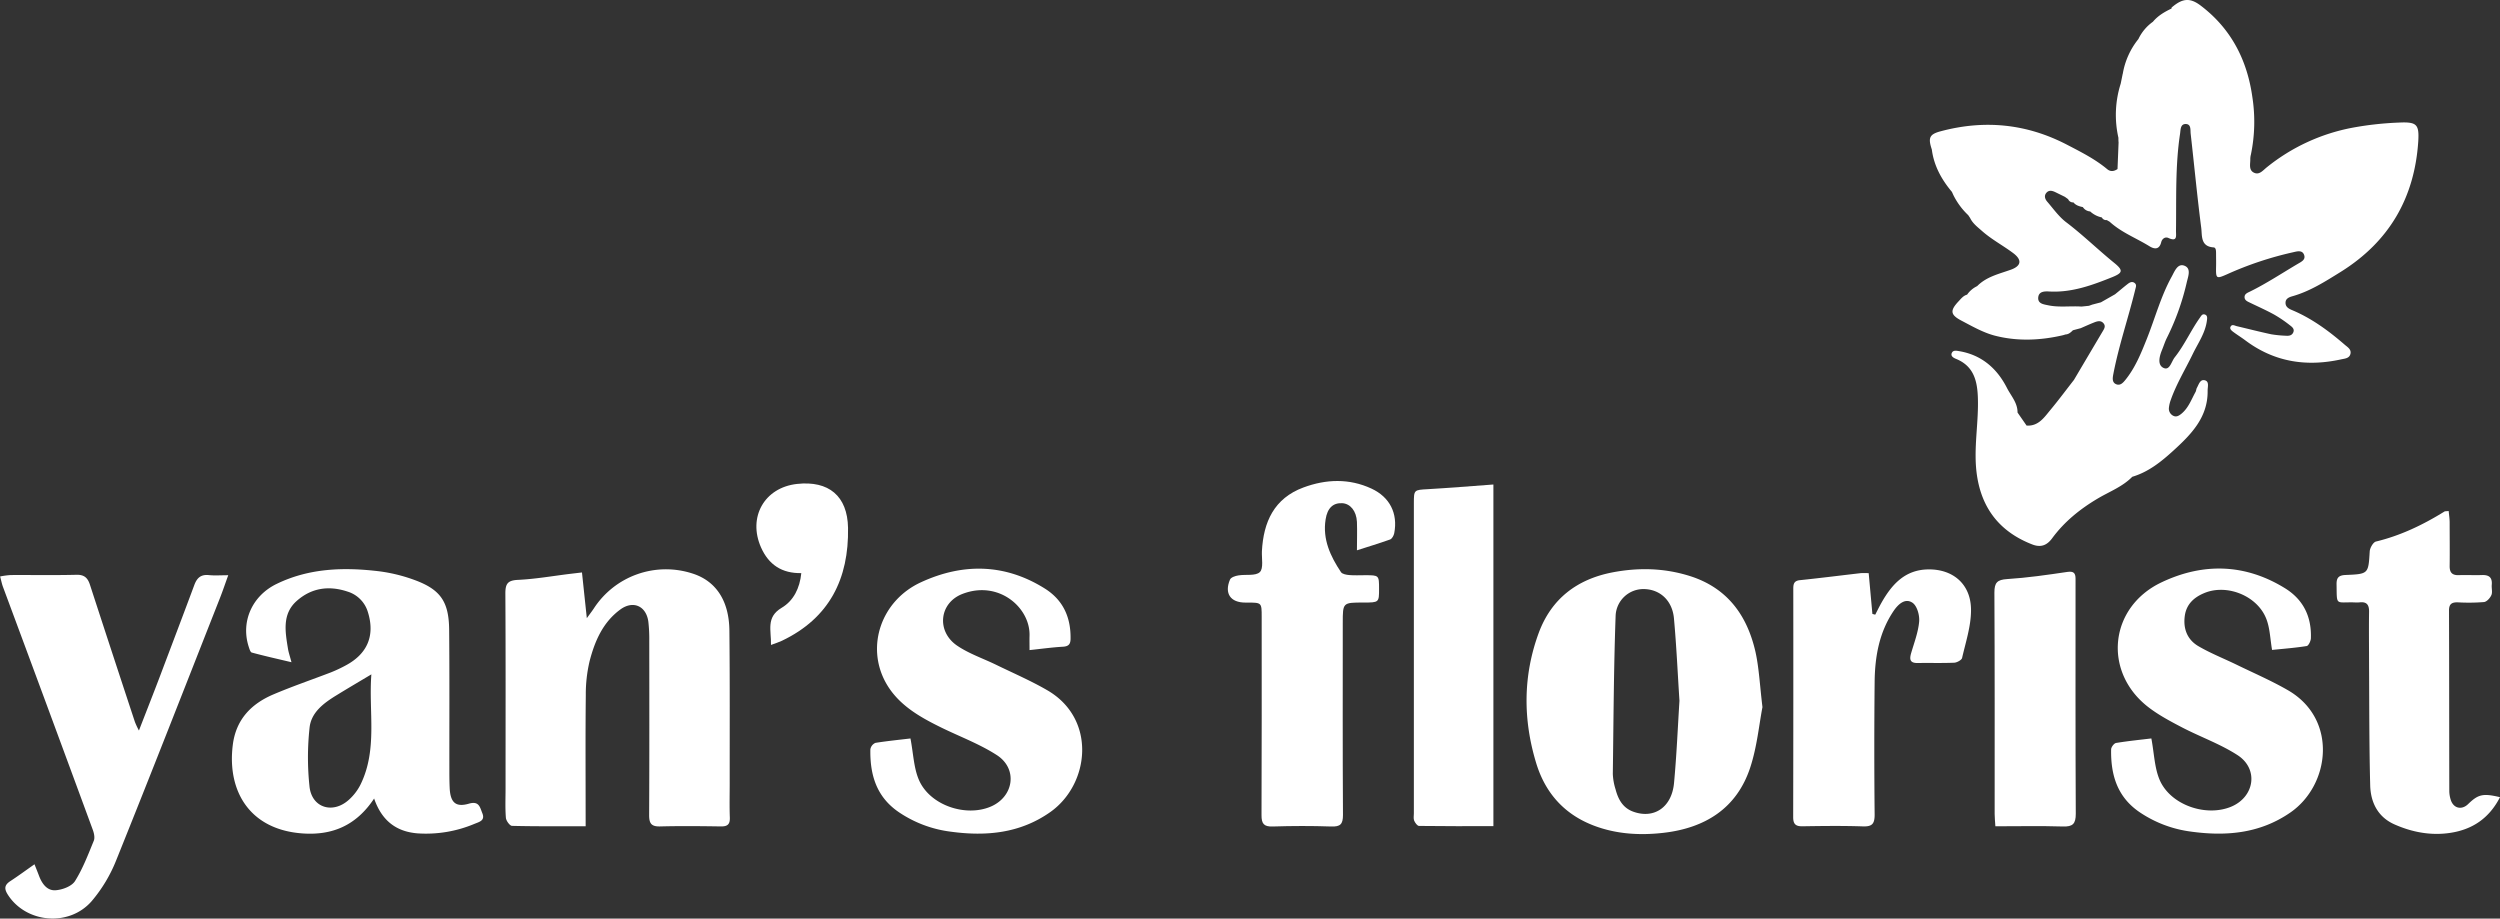 <svg id="Layer_1" data-name="Layer 1" xmlns="http://www.w3.org/2000/svg" viewBox="0 0 1196.65 439.71"><rect x="0" y="0" width="1196.65" height="439.71" fill="#333333" stroke="none"/><defs><style>.cls-1{fill:#ffffff;}</style></defs><path class="cls-1" d="M1148.55,58.66a155,155,0,0,0-22.31,2.43,92.5,92.5,0,0,0-41.22,19c-1.83,1.46-3.52,3.73-6,2.63-2.84-1.26-1.82-4.29-1.89-6.7a8.36,8.36,0,0,1,.28-2,77.36,77.36,0,0,0,.66-27.84c-2.51-17.64-10.25-32.57-24.7-43.51-5.11-3.87-8.71-3.49-13.79.84a.52.52,0,0,0-.13.56c-3.35,1.6-6.53,3.44-8.94,6.35a21.4,21.4,0,0,0-6.94,8.27,36,36,0,0,0-7.48,16.61l-.07.19-.93,4.57A49.45,49.45,0,0,0,1014,65.94c0,.75,0,1.51.08,2.26l-.51,12.72c-1.68,1.12-3.33,1.4-5,0-5.79-4.81-12.45-8.15-19.1-11.61-19.39-10.1-39.52-12.08-60.5-6.49-5.47,1.45-6.14,3.13-4.28,8.76,1,7.79,4.65,14.35,9.62,20.28l.65,1.43a33.74,33.74,0,0,0,7.15,9.7c.3.45.61.9.91,1.36,1.25,2.62,3.54,4.31,5.63,6.16,4.62,4.11,10.14,7,15,10.65,4.41,3.32,3.83,6.21-1.32,8-5.64,2-11.55,3.32-15.95,7.8a12.26,12.26,0,0,0-4.81,4.08c-1.71.45-2.75,1.76-3.9,3-4.35,4.58-4.25,6.58,1.23,9.46,5.21,2.74,10.5,5.78,16.13,7.21,10.71,2.73,21.66,2.26,32.47-.26l1.2-.36c1.51-.07,2.51-1,3.52-2l3.74-1c2.12-.91,4.21-1.88,6.35-2.72,1.56-.62,3.29-1.16,4.58.42,1.19,1.43.2,2.77-.57,4.07q-6.82,11.5-13.61,23c2.41,1.8,3.72,4.09,3.61,6.42.11-2.33-1.2-4.62-3.61-6.42-3.73,4.78-7.34,9.65-11.21,14.3-3,3.59-5.69,7.85-11.33,7.56l-.12,0-4.34-6.26c.06-4.65-3.15-8-5.06-11.76-4.75-9.32-12.11-15.8-22.84-17.61-1.26-.21-2.95-.62-3.58.9s.88,2.33,2.09,2.82c8,3.27,10,9.78,10.37,17.69.6,12.65-2.26,25.23-.42,37.9,2.36,16.3,11.24,27.29,26.49,33.21,3.84,1.49,6.86.67,9.51-2.94,5.88-8,13.43-14.08,22-19.14,5.53-3.26,11.74-5.58,16.36-10.31,7.71-2.28,13.81-7.18,19.57-12.43,8.56-7.79,16.71-16,16.5-28.84,0-1.78.83-4.27-1.23-4.89-2.39-.71-3,2-3.93,3.63-.31.57-.3,1.32-.61,1.89-2,3.62-3.38,7.63-6.7,10.4-1.22,1-2.52,1.83-4.06,1a3.81,3.81,0,0,1-2-3.77,15.59,15.59,0,0,1,.91-3.83c2.72-7.71,7-14.67,10.54-22,2.52-5.19,6-10,6.75-16,.15-1.16.34-2.51-1.16-2.88-1.16-.29-1.66.81-2.24,1.62-4.32,6.09-7.33,13-12,18.9-1.65,2.09-2.41,6.52-5.41,5.07s-1.94-5.53-.69-8.58c.76-1.85,1.35-3.77,2.22-5.56a118.35,118.35,0,0,0,9.59-26.65c.61-2.78,2.34-6.72-1-8.08s-4.77,2.64-6.15,5.15c-5.25,9.5-8,20-12,30-2.72,6.79-5.45,13.56-10.09,19.34-1.16,1.44-2.54,3.07-4.57,2.18s-1.64-3.09-1.3-4.86c2.63-13.7,7.2-26.91,10.49-40.44.29-1.2.81-2.26-.31-3.14s-2.29-.31-3.21.4c-2.1,1.62-4.1,3.36-6.14,5h0l-6.8,3.87-4.16,1.09-1.55.56-3.57.37c-5.3-.36-10.66.49-15.91-.61-2.22-.47-5.16-.74-4.77-3.93.35-2.77,3.07-2.8,5.19-2.68,10.8.61,20.61-3,30.35-6.92,4.9-2,5.14-3.22,1-6.62-7.86-6.37-15.09-13.46-23.16-19.59-3.51-2.66-6.17-6.47-9.09-9.86-1-1.15-1.61-2.73-.5-4.13,1.27-1.6,2.93-1.14,4.52-.36l4.44,2.18,1.54,1.11a2.51,2.51,0,0,0,2.54,1.55c1.16,1.44,2.82,1.88,4.52,2.26a4.49,4.49,0,0,0,3.49,2.07,11.8,11.8,0,0,0,5.59,2.87,2.28,2.28,0,0,0,2.36,1.26l1.38.8c5.58,5.12,12.67,7.79,19,11.7,2.31,1.43,4.75,1.84,5.68-1.92.41-1.65,1.9-2.72,3.46-2,4.43,2,3.58-1.16,3.61-3.49.21-15.47-.38-31,1.94-46.35.29-1.9.1-4.69,2.65-4.72,2.78,0,2.23,2.87,2.44,4.68,1.7,15,3.13,30.08,5.06,45.08.47,3.63-.43,8.87,5.89,9.3,1.26.08,1.18,1.83,1.2,3,0,2.16.07,4.33,0,6.49-.1,5.49.17,5.63,5.14,3.43a163.25,163.25,0,0,1,31.63-10.57c1.81-.39,4.37-1.27,5.33,1.12s-1.21,3.37-3,4.42c-7.58,4.47-14.92,9.34-22.83,13.24-1.17.57-2.65,1.09-2.63,2.67s1.41,2.09,2.62,2.68c3.87,1.87,7.8,3.62,11.57,5.69a60.69,60.69,0,0,1,7.38,5c1.11.85,2.6,1.86,1.66,3.7-.72,1.39-2.1,1.51-3.47,1.41a55.1,55.1,0,0,1-6.94-.68c-5.52-1.18-11-2.59-16.48-3.88-1.06-.24-2.39-1.18-3.08.33-.47,1,.59,1.85,1.37,2.43,1.86,1.39,3.85,2.6,5.71,4,13.84,10.4,29.27,12.78,45.9,9.11,1.75-.38,3.92-.45,4.44-2.62s-1.4-3.23-2.74-4.39c-7.68-6.64-15.8-12.63-25.26-16.59-1.58-.67-3.1-1.52-3.07-3.5,0-1.78,1.38-2.53,2.91-3,8.63-2.37,16-7.11,23.54-11.79,23.2-14.49,35.33-35.42,37.09-62.56C1158,59.59,1156.8,58.3,1148.55,58.66ZM996.29,188.35a5.54,5.54,0,0,1-.23,1.33A5.54,5.54,0,0,0,996.29,188.35Zm19.6-47.77a2.26,2.26,0,0,1,.6.17A2.26,2.26,0,0,0,1015.89,140.58Zm-3.19.73h0c-.05-.06-.11-.12-.16-.19S1012.65,141.25,1012.7,141.31ZM968.52,86.1h0ZM951.71,135c-1.56,1-3,2.32-5,2.35l-.11-.13.11.13C948.72,137.29,950.15,136,951.71,135Z"/><path class="cls-1" d="M280.33,395.49c-12.28,0-23.76.1-35.23-.18-1.06,0-2.84-2.45-2.95-3.86-.38-4.64-.16-9.32-.16-14,0-31.16.09-62.31-.09-93.47,0-4.7,1.23-6.19,6.09-6.42,8.28-.39,16.5-1.85,24.75-2.86l5.83-.69c.75,7.11,1.48,14,2.32,21.88,1.38-1.91,2.4-3.22,3.32-4.6a41.15,41.15,0,0,1,47.23-16.78c11.16,3.54,17.54,12.9,17.69,27.29.26,24.32.13,48.65.15,73,0,5.5-.15,11,.06,16.5.13,3.32-1.13,4.33-4.34,4.28-9.66-.15-19.33-.25-29,0-4.31.12-5.3-1.5-5.28-5.51.14-27.82.09-55.65.06-83.47a72.79,72.79,0,0,0-.44-9c-1-7.53-7.26-10.36-13.4-5.87-8.37,6.12-12.26,15.2-14.73,24.78a68.76,68.76,0,0,0-1.81,16.28c-.21,18.82-.08,37.65-.08,56.48Z"/><path class="cls-1" d="M843.62,338.46c-1.61,8.27-2.58,19-5.88,29-6.43,19.45-21.5,28.82-41.24,31.15-11.36,1.34-22.69.7-33.48-3.38-14.13-5.35-23.34-15.56-27.72-30-6.34-20.86-6.3-41.8,1.21-62.24,6-16.21,18.14-25.68,35.25-29,12.51-2.4,24.79-2.12,37,1.7,18.08,5.68,27.61,18.93,31.57,36.59C842,320,842.36,328.09,843.62,338.46Zm-39.73-3c-.85-13.19-1.44-26.33-2.63-39.42-.77-8.56-6.59-13.87-14.2-14.07a13.31,13.31,0,0,0-13.72,12.65c-.92,25.26-1,50.54-1.35,75.82a28,28,0,0,0,1.31,7.36c1.27,4.84,3.5,9,8.65,10.78,9.85,3.47,18.26-2.19,19.34-13.77C802.52,361.69,803.06,348.55,803.89,335.42Z"/><path class="cls-1" d="M179.08,382.22c-8.6,13-20.13,17.74-34.39,16.7-25-1.83-36-20-33.28-42.21,1.48-12.26,8.79-19.81,19.53-24.36,9-3.82,18.3-7,27.43-10.5a66.5,66.5,0,0,0,7.2-3.39c10.34-5.54,14-14.3,10.53-25.45a14.59,14.59,0,0,0-9.81-9.86c-8.9-2.95-17.2-1.77-24.26,4.49s-5.51,14.75-4.19,22.86c.28,1.75.88,3.45,1.68,6.48-7-1.66-13-3-19-4.63-.72-.2-1.17-1.86-1.51-2.91-3.8-11.95,1.71-24.28,13.41-29.95,15.56-7.56,32.09-8.05,48.79-6.07a77.28,77.28,0,0,1,16.88,4.08c12.69,4.58,16.77,10.38,16.9,23.92.2,22,.08,44,.1,65.95,0,3.33,0,6.67.16,10,.37,6.78,2.9,9.15,9.21,7.31,4.88-1.42,5.27,1.78,6.4,4.54,1.44,3.52-1.33,4.15-3.69,5.1a59.8,59.8,0,0,1-27.3,4.58C189.86,398.1,182.78,393,179.08,382.22Zm-1.32-59.43c-6.18,3.69-11.46,6.79-16.67,10-6.09,3.73-12.18,8.18-12.92,15.61a131.7,131.7,0,0,0,0,28.28c1.19,10,11.08,13,18.68,6.27a24.61,24.61,0,0,0,5.72-7.42C180.84,358.65,176.38,340.65,177.76,322.79Z"/><path class="cls-1" d="M1029.77,353.46c1.37,7.25,1.49,14.11,4,19.92,5.23,12,22.2,17.77,34.23,12.74,11.16-4.68,13.24-18,3.08-24.63-8.28-5.37-17.83-8.74-26.65-13.33-5.58-2.91-11.23-5.91-16.18-9.74-21.76-16.87-18.71-47.76,6.38-59.68,19.82-9.42,39.95-9,59.09,2.81,8.86,5.48,12.79,13.72,12.41,24-.05,1.3-1.16,3.54-2,3.68-5.54.89-11.15,1.3-16.58,1.86-.92-5.27-1-10.38-2.76-14.87-4.28-11.07-18.9-16.9-29.75-12.32-4.81,2-8.47,5.26-9.26,10.83-.87,6.23,1.2,11.47,6.53,14.58,5.85,3.42,12.22,5.92,18.33,8.89,8.2,4,16.61,7.62,24.49,12.17,24,13.84,20.24,45.38,1.18,58.54-14.45,10-30.54,11.45-47.3,9.18a56.8,56.8,0,0,1-25-9.42c-10.65-7.31-13.71-17.89-13.5-29.94,0-1.09,1.39-2.94,2.36-3.1C1018.77,354.66,1024.71,354.08,1029.77,353.46Z"/><path class="cls-1" d="M435.8,353.47c1.41,7.31,1.56,14.18,4.12,20,5.29,12,22.28,17.71,34.26,12.64,11.11-4.72,13.12-18.09,3-24.65-8.29-5.36-17.77-8.87-26.7-13.25-10.54-5.18-20.79-11-26.62-21.7-9.4-17.33-2-39.08,17-47.82,19.93-9.18,40-9,59.1,2.92,8.86,5.5,12.6,13.75,12.48,24,0,2.72-.91,3.79-3.71,3.95-5.1.29-10.17,1-15.93,1.61,0-2.68-.06-4.79,0-6.89.4-13.36-14.7-26.72-32.1-20-11.17,4.3-12.57,17.93-2.57,24.75,5.68,3.88,12.46,6.14,18.71,9.19,8.2,4,16.62,7.62,24.49,12.19,23.68,13.75,20.27,44.92,1.46,58.25C488.27,398.92,472,400.4,455,398.08a56.78,56.78,0,0,1-24.93-9.44c-10.63-7.33-13.69-17.91-13.46-30a4.09,4.09,0,0,1,2.43-3.06C424.92,354.65,430.85,354.07,435.8,353.47Z"/><path class="cls-1" d="M649.51,263.41c0-4.79.17-9.21,0-13.62-.25-5.19-3.16-8.71-7-8.93-4.31-.24-7.15,2.2-8,7.8-1.49,9.47,2.29,17.61,7.37,25.2.63.95,2.61,1.28,4,1.4,2.48.22,5,.06,7.5.07,6.72,0,6.72,0,6.72,6.53s0,6.55-7.52,6.55c-9.85,0-9.85,0-9.85,9.72,0,30.65-.09,61.3.1,91.95,0,4.5-1.3,5.68-5.65,5.53-9.32-.33-18.66-.3-28,0-4.23.13-5.36-1.36-5.34-5.44.14-31.65.08-63.3.08-94.95,0-6.78,0-6.78-6.82-6.79h-1c-7.1,0-10.15-4.36-7.35-11,.45-1.07,2.52-1.79,4-2,3.51-.61,8.23.37,10.28-1.59,1.85-1.77.85-6.56,1-10,.73-14,5.84-25.33,19.9-30.52,10.83-4,21.84-4.41,32.53.54,8.82,4.09,12.7,11.91,10.92,21.31-.21,1.14-1.05,2.72-2,3.06C660,260.15,654.48,261.81,649.51,263.41Z"/><path class="cls-1" d="M66.5,349.68c3.7-9.54,6.9-17.65,10-25.81C82,309.28,87.56,294.69,93,280.05c1.27-3.44,3.14-5.17,7-4.77,2.74.29,5.54.06,9.25.06-1.57,4.34-2.7,7.72-4,11-16.48,41.85-32.83,83.75-49.64,125.47a70.36,70.36,0,0,1-11.7,19.5c-10.86,12.5-31.42,10.54-40.12-3-1.87-2.9-1.69-4.7,1.16-6.56,3.72-2.43,7.3-5.07,11.56-8.06.87,2.22,1.53,3.81,2.13,5.43,1.43,3.84,3.89,7.35,8.06,7,3.24-.25,7.63-1.89,9.2-4.38,3.76-6,6.3-12.73,9-19.32.6-1.47.1-3.67-.51-5.3q-21.4-58.19-43-116.3c-.5-1.36-.77-2.81-1.33-4.89a38.73,38.73,0,0,1,5.05-.68c10.49-.06,21,.14,31.47-.12,3.74-.1,5.39,1.46,6.45,4.69q10.71,32.91,21.56,65.78A41.14,41.14,0,0,0,66.5,349.68Z"/><path class="cls-1" d="M714.83,231.91V395.45c-12.07,0-23.84.05-35.6-.11-.81,0-1.9-1.5-2.32-2.52s-.15-2.29-.15-3.46q0-74.19,0-148.38c0-6.59.07-6.45,6.67-6.83C693.69,233.56,703.93,232.7,714.83,231.91Z"/><path class="cls-1" d="M1196.65,381.58c-5.2,10.16-13.29,15.54-24,17.11-9.12,1.34-18-.34-26.32-4-8.08-3.5-11.6-10.53-11.81-18.79-.49-19-.42-38-.54-57,0-8.66-.13-17.33,0-26,.07-3.5-1.2-5-4.66-4.56a17.37,17.37,0,0,1-2.5,0c-9.05-.21-8.21,1.76-8.4-8.67-.06-3.25,1.15-4.32,4.34-4.45,11-.45,10.88-.56,11.53-11.29.11-1.69,1.66-4.4,3-4.72,11.8-2.85,22.5-8,32.74-14.34.37-.23.93-.14,2.06-.27.16,1.84.44,3.56.46,5.28,0,7,.1,14,0,21-.05,3.21,1.25,4.54,4.46,4.42,3.66-.14,7.33.08,11-.05,3.33-.11,5,1.1,4.7,4.65-.16,1.65.43,3.54-.18,4.94s-2.21,3.2-3.54,3.34a91.13,91.13,0,0,1-12.48.14c-2.83-.08-4.28.7-4.27,3.91.1,28.82.08,57.65.14,86.48a14.28,14.28,0,0,0,.63,3.93c1.22,4.28,5.28,5.31,8.41,2.21C1186.24,380.2,1188.5,379.64,1196.65,381.58Z"/><path class="cls-1" d="M894.47,274.36c.61,6.74,1.19,13.12,1.77,19.5l1.36.36c1-1.92,1.94-3.87,3-5.75,5-8.79,11.26-15.76,22.35-15.92,12-.17,20.55,7.18,20.5,19.53,0,7.63-2.54,15.28-4.27,22.85-.24,1-2.45,2.22-3.79,2.28-5.82.25-11.65.05-17.48.15-3.84.06-3.95-1.9-3.09-4.84,1.45-4.94,3.34-9.87,3.8-14.92.28-3-.92-7.41-3.06-9-3.55-2.54-6.91.56-9.07,3.71-7,10.29-9.06,22.05-9.17,34.16q-.32,31.73,0,63.46c0,4.35-1.14,5.78-5.61,5.63-9.65-.33-19.32-.2-29-.05-3.26.05-4.38-1.14-4.38-4.35q.11-54.46.05-108.93c0-2.26,0-4.21,3.19-4.53,9.74-1,19.46-2.25,29.2-3.37A33.45,33.45,0,0,1,894.47,274.36Z"/><path class="cls-1" d="M955.11,395.51c-.15-2.34-.35-4.12-.35-5.91,0-35.32.07-70.65-.12-106,0-4.74,1.34-6.11,6.11-6.42,9.62-.61,19.19-2,28.73-3.41,3.07-.46,4,.5,4,3.24,0,.83,0,1.66,0,2.49,0,36.66-.08,73.31.11,110,0,4.87-1.43,6.26-6.21,6.11C976.78,395.28,966.15,395.51,955.11,395.51Z"/><path class="cls-1" d="M383.55,274.33c-9.26.17-15.6-4-19.28-12.3-6.41-14.46,1.61-28.66,17.21-30.39,15.19-1.68,24.17,5.77,24.44,21,.44,24.34-8.88,43.21-31.65,54.07-1.42.68-2.94,1.15-5.23,2,.18-7-2.52-13.23,5.09-17.77C379.81,287.58,382.82,281.61,383.55,274.33Z"/></svg>